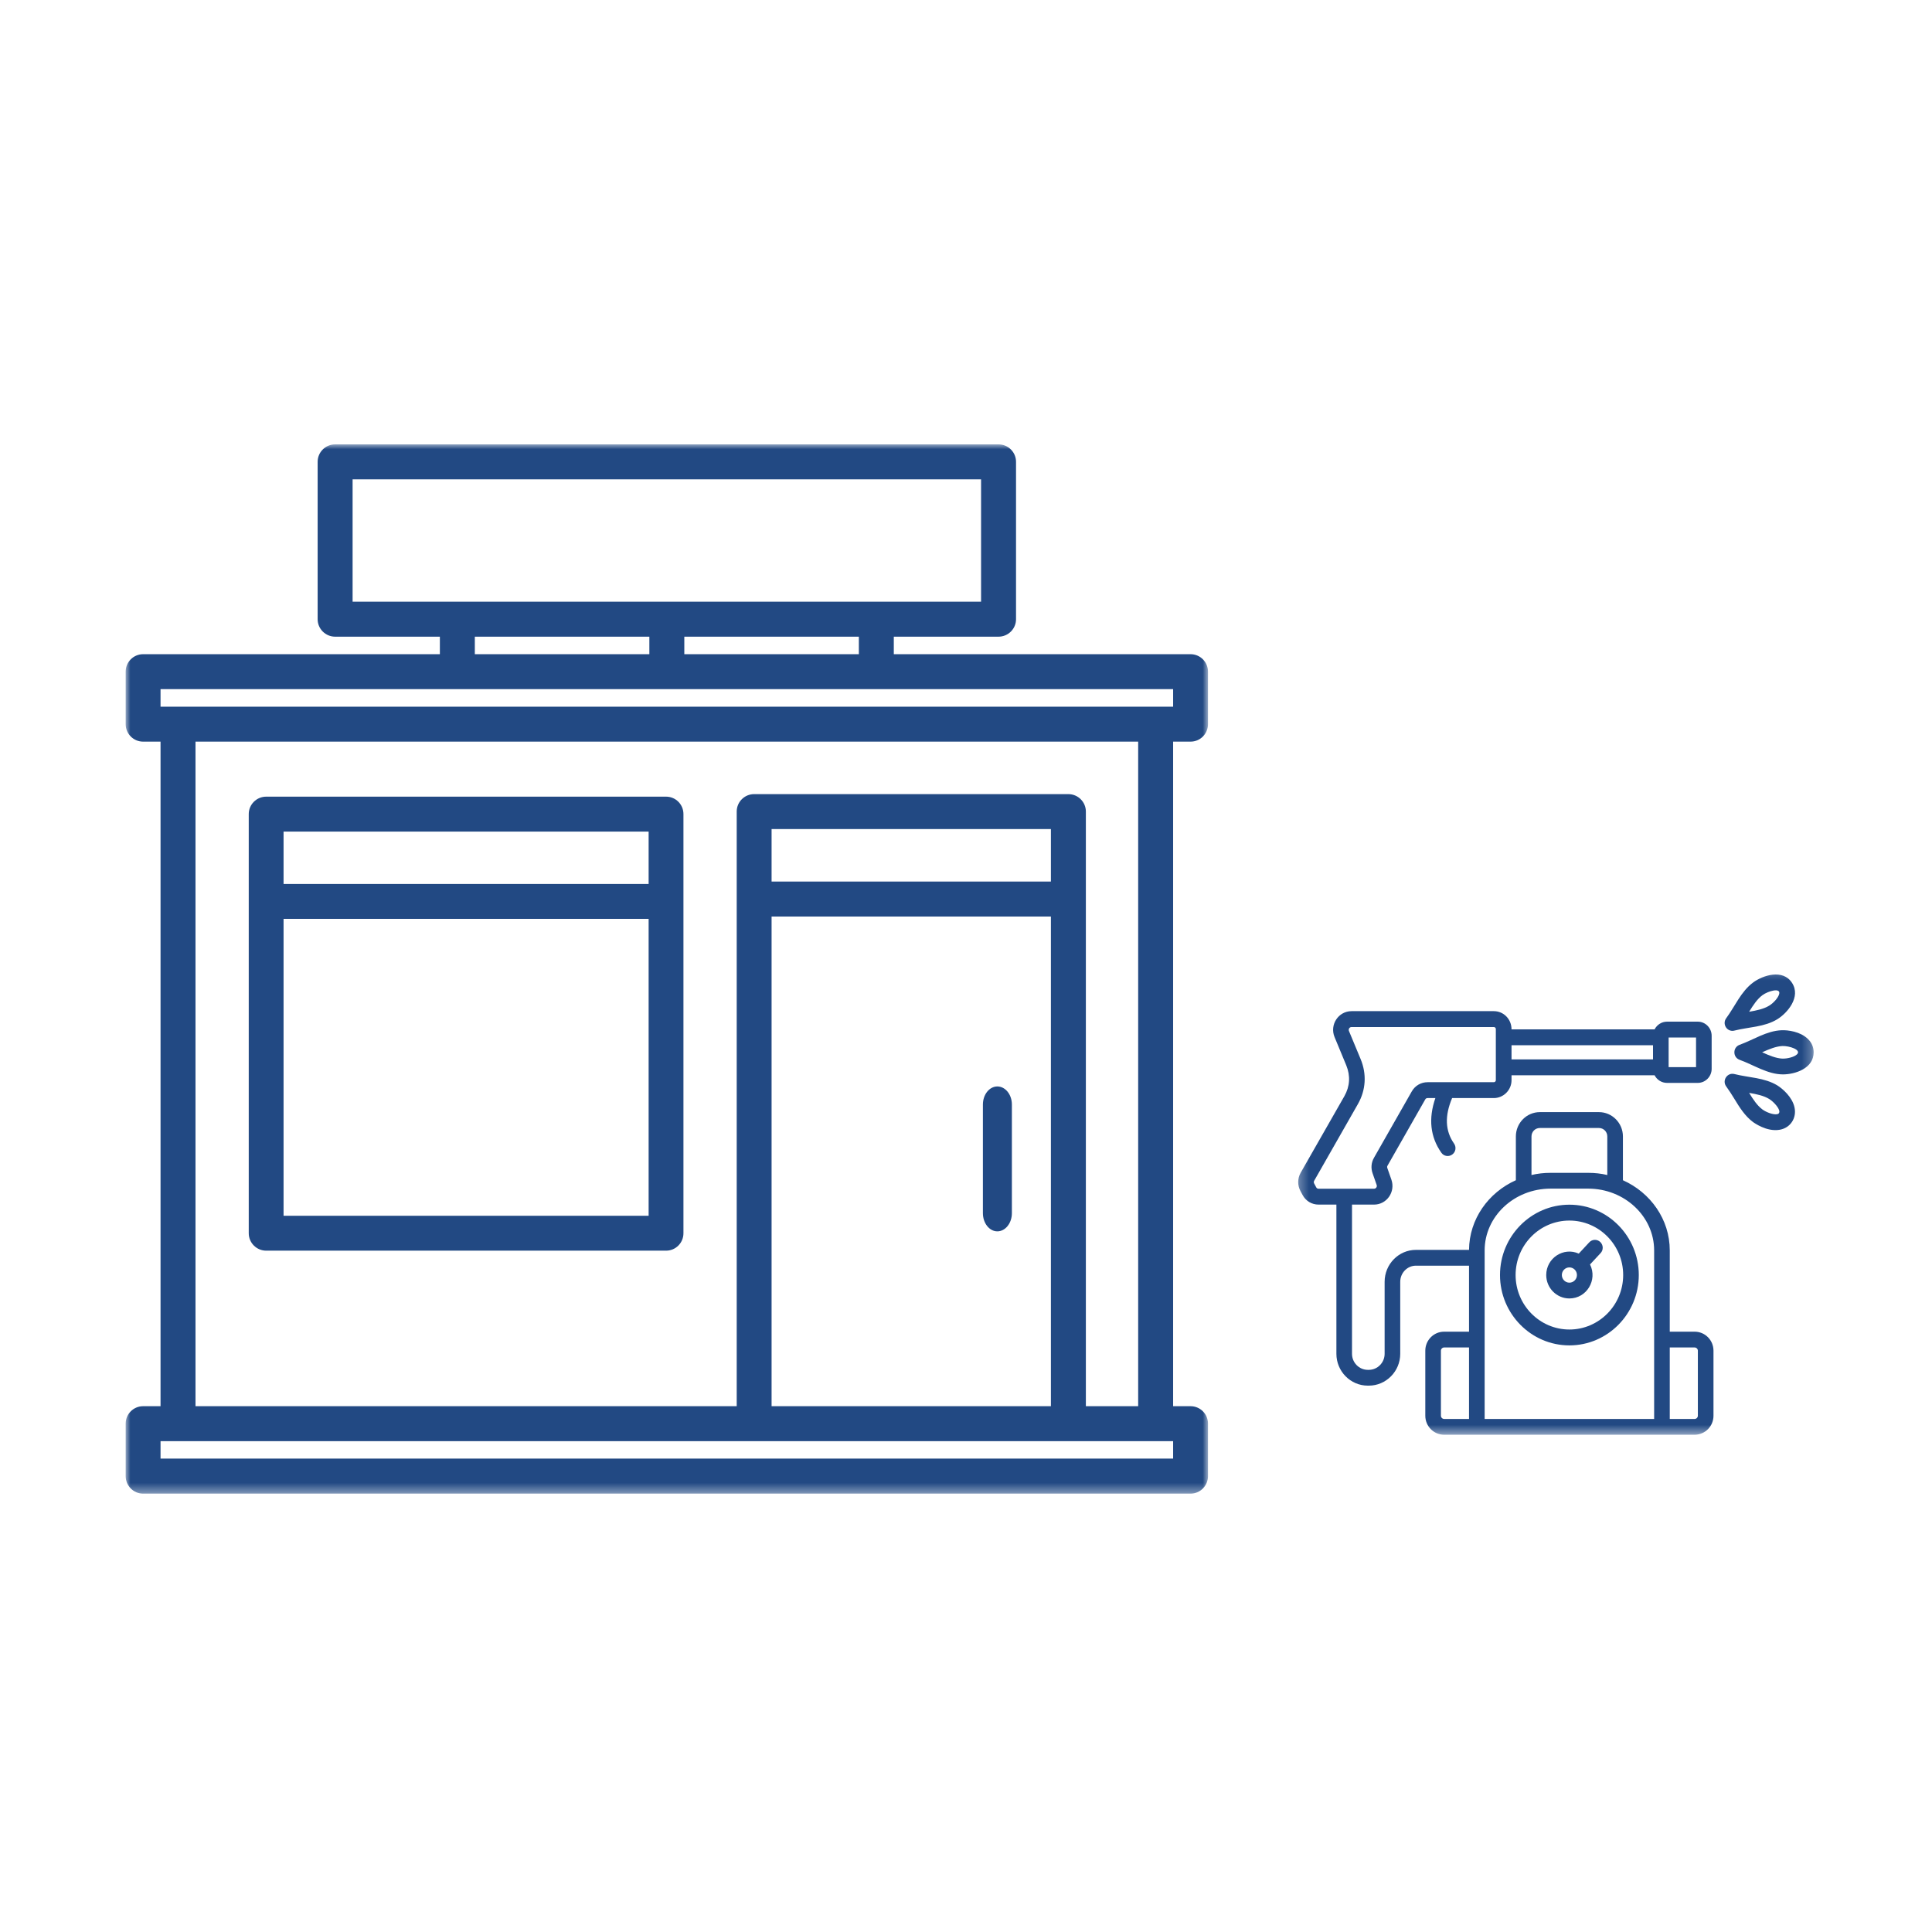 <?xml version="1.0" encoding="UTF-8"?>
<svg xmlns="http://www.w3.org/2000/svg" width="200" height="200" viewBox="0 0 200 200" fill="none">
  <mask id="mask0_18_10" style="mask-type:luminance" maskUnits="userSpaceOnUse" x="134" y="100" width="54" height="49">
    <path d="M134.301 100.257H187.75V148.533H134.301V100.257Z" fill="white"></path>
  </mask>
  <g mask="url(#mask0_18_10)">
    <path fill-rule="evenodd" clip-rule="evenodd" d="M162.463 131.201C162.894 131.201 163.244 131.551 163.244 131.991C163.244 132.422 162.894 132.782 162.463 132.782C162.032 132.782 161.682 132.422 161.682 131.991C161.682 131.551 162.032 131.201 162.463 131.201ZM162.463 134.416C164.25 134.416 165.399 132.512 164.6 130.896L165.687 129.728C166.001 129.405 165.983 128.884 165.66 128.57C165.336 128.265 164.825 128.274 164.519 128.606L163.433 129.773C161.852 129.064 160.065 130.24 160.065 131.991C160.065 133.329 161.143 134.416 162.463 134.416ZM186.026 109.146C185.73 109.434 184.994 109.604 184.5 109.587C183.835 109.551 183.144 109.263 182.416 108.931C183.144 108.608 183.835 108.32 184.5 108.284C185.245 108.257 186.511 108.68 186.026 109.146ZM187.149 107.548C186.358 106.776 185.065 106.623 184.428 106.65C182.865 106.713 181.509 107.647 180.082 108.159C179.363 108.419 179.363 109.452 180.082 109.712C181.536 110.233 182.982 111.221 184.571 111.221C185.811 111.221 187.75 110.619 187.75 108.931C187.75 108.41 187.544 107.925 187.149 107.548ZM184.158 115.226C184.131 115.271 184.096 115.316 183.961 115.343C183.557 115.414 182.847 115.145 182.443 114.849C181.904 114.445 181.491 113.825 181.069 113.134C181.851 113.268 182.587 113.421 183.153 113.771C183.602 114.041 184.392 114.885 184.158 115.226ZM183.988 112.361C184.536 112.703 185.532 113.556 185.766 114.633C186.008 115.738 185.344 116.752 184.248 116.95C182.865 117.201 181.536 116.187 181.491 116.169C180.629 115.531 180.064 114.615 179.525 113.726C179.264 113.304 178.995 112.873 178.699 112.469C178.241 111.858 178.806 110.996 179.543 111.185C181.024 111.562 182.641 111.544 183.988 112.361ZM182.443 103.022C183.045 102.582 184.338 102.223 184.185 102.878C184.096 103.283 183.584 103.839 183.153 104.1C182.587 104.45 181.851 104.603 181.069 104.737C181.491 104.046 181.904 103.426 182.443 103.022ZM179.345 106.713C178.681 106.713 178.295 105.941 178.699 105.402C179.615 104.163 180.225 102.636 181.491 101.702C182.47 100.975 184.554 100.274 185.505 101.738C186.466 103.202 185.029 104.872 183.988 105.51C182.659 106.327 181.033 106.309 179.543 106.686C179.48 106.704 179.408 106.713 179.345 106.713ZM162.463 126.352C159.392 126.352 156.895 128.875 156.895 131.991C156.895 135.098 159.392 137.631 162.463 137.631C165.534 137.631 168.03 135.098 168.03 131.991C168.03 128.875 165.534 126.352 162.463 126.352ZM162.463 139.274C166.423 139.274 169.647 136.005 169.647 131.991C169.647 127.977 166.423 124.709 162.463 124.709C158.503 124.709 155.279 127.977 155.279 131.991C155.279 136.005 158.503 139.274 162.463 139.274ZM175.762 146.557C175.762 146.736 175.61 146.889 175.43 146.889H172.853V139.49H175.43C175.61 139.49 175.762 139.642 175.762 139.822V146.557ZM149.164 146.557V139.822C149.164 139.642 149.316 139.49 149.496 139.49H152.073V146.889H149.496C149.316 146.889 149.164 146.736 149.164 146.557ZM160.514 123.047C156.752 123.047 153.69 125.921 153.69 129.441V146.889H171.236V129.441C171.236 125.921 168.174 123.047 164.412 123.047H160.514ZM158.539 117.641C158.539 117.157 158.925 116.77 159.401 116.77H165.525C166.001 116.77 166.387 117.157 166.387 117.641V121.638C165.759 121.485 165.094 121.413 164.412 121.413H160.514C159.832 121.413 159.167 121.485 158.539 121.638V117.641ZM136.251 122.904L136.044 122.518C135.99 122.419 135.99 122.329 136.044 122.23L140.57 114.292C141.396 112.846 141.495 111.194 140.857 109.649L139.645 106.731C139.564 106.533 139.699 106.318 139.914 106.318H154.641C154.758 106.318 154.848 106.417 154.848 106.524V111.823C154.848 111.93 154.758 112.029 154.641 112.029H147.79C147.098 112.029 146.479 112.388 146.137 112.999L142.24 119.842C141.953 120.335 141.899 120.91 142.087 121.449L142.51 122.661C142.581 122.859 142.438 123.056 142.24 123.056H136.502C136.385 123.056 136.304 123.011 136.251 122.904ZM171.12 108.204V109.667H156.473V108.204H171.12ZM172.736 107.404H175.574V110.467H172.736V107.404ZM175.43 137.855H172.853V129.441C172.853 126.235 170.868 123.46 168.004 122.176V117.641C168.004 116.259 166.89 115.127 165.525 115.127H159.401C158.036 115.127 156.922 116.259 156.922 117.641V122.176C154.076 123.452 152.1 126.199 152.073 129.387H146.577C144.79 129.387 143.336 130.869 143.336 132.692V140.145C143.336 141.061 142.599 141.806 141.701 141.806H141.594C140.696 141.806 139.959 141.061 139.959 140.145V124.7H142.24C143.56 124.7 144.476 123.38 144.036 122.114L143.614 120.91C143.587 120.811 143.587 120.749 143.641 120.659L147.538 113.816C147.592 113.717 147.673 113.672 147.79 113.672H148.589C147.853 115.801 148.059 117.695 149.209 119.33C149.46 119.698 149.972 119.779 150.331 119.518C150.699 119.258 150.78 118.746 150.52 118.378C149.604 117.067 149.541 115.522 150.322 113.672H154.641C155.647 113.672 156.473 112.837 156.473 111.823V111.311H171.281C171.524 111.778 172.009 112.101 172.565 112.101H175.753C176.543 112.101 177.19 111.445 177.19 110.646V107.225C177.19 106.417 176.543 105.761 175.753 105.761H172.565C172.009 105.761 171.524 106.093 171.281 106.56H156.473C156.473 105.501 155.656 104.674 154.641 104.674H139.914C138.549 104.674 137.624 106.084 138.154 107.359L139.367 110.287C139.807 111.365 139.744 112.46 139.169 113.475L134.643 121.404C134.311 122.006 134.302 122.697 134.625 123.299L134.832 123.685C135.164 124.323 135.793 124.7 136.502 124.7H138.343V140.145C138.343 141.959 139.798 143.441 141.594 143.441H141.701C143.488 143.441 144.952 141.959 144.952 140.145V132.692C144.952 131.776 145.679 131.022 146.577 131.022H152.073V137.855H149.496C148.418 137.855 147.547 138.735 147.547 139.822V146.557C147.547 147.643 148.418 148.523 149.496 148.523H175.43C176.508 148.523 177.379 147.643 177.379 146.557V139.822C177.379 138.735 176.508 137.855 175.43 137.855Z" fill="#224983"></path>
  </g>
  <mask id="mask1_18_10" style="mask-type:luminance" maskUnits="userSpaceOnUse" x="13" y="46" width="113" height="109">
    <path d="M13 46H125.069V154.621H13V46Z" fill="white"></path>
  </mask>
  <g mask="url(#mask1_18_10)">
    <path d="M123.247 76.774C124.244 76.774 125.052 75.966 125.052 74.96V69.527C125.052 68.531 124.244 67.722 123.247 67.722H92.526V65.909H103.365C104.362 65.909 105.179 65.1 105.179 64.103V47.805C105.179 46.808 104.362 46 103.365 46H34.696C33.699 46 32.882 46.808 32.882 47.805V64.103C32.882 65.1 33.699 65.909 34.696 65.909H45.535V67.722H14.814C13.818 67.722 13.009 68.531 13.009 69.527V74.96C13.009 75.966 13.818 76.774 14.814 76.774H16.619V145.569H14.814C13.818 145.569 13.009 146.378 13.009 147.374V152.807C13.009 153.804 13.818 154.621 14.814 154.621H123.247C124.244 154.621 125.052 153.804 125.052 152.807V147.374C125.052 146.378 124.244 145.569 123.247 145.569H121.442V76.774H123.247ZM36.501 49.619H101.56V62.29H36.501V49.619ZM88.908 67.722H70.84V65.909H88.908V67.722ZM67.221 67.722H49.154V65.909H67.221V67.722ZM121.442 150.993H16.619V149.188H121.442V150.993ZM110.594 82.207H78.069C77.072 82.207 76.264 83.015 76.264 84.012V145.569H20.238V76.774H117.823V145.569H112.408V84.012C112.408 83.015 111.591 82.207 110.594 82.207ZM79.874 85.826H108.789V91.259H79.874V85.826ZM108.789 145.569H79.874V94.878H108.789V145.569ZM16.619 71.341H121.442V73.155H16.619V71.341Z" fill="#224983"></path>
  </g>
  <path d="M103.246 112.469C102.42 112.469 101.75 113.306 101.75 114.338V125.59C101.75 126.623 102.42 127.469 103.246 127.469C104.073 127.469 104.75 126.623 104.75 125.59V114.338C104.75 113.306 104.073 112.469 103.246 112.469Z" fill="#224983"></path>
  <path d="M27.556 129.469H68.953C69.945 129.469 70.75 128.662 70.75 127.666V84.271C70.75 83.276 69.945 82.469 68.953 82.469H27.556C26.564 82.469 25.75 83.276 25.75 84.271V127.666C25.75 128.662 26.564 129.469 27.556 129.469ZM67.146 125.855H29.354V95.122H67.146V125.855ZM29.354 86.083H67.146V91.508H29.354V86.083Z" fill="#224983"></path>
</svg>
